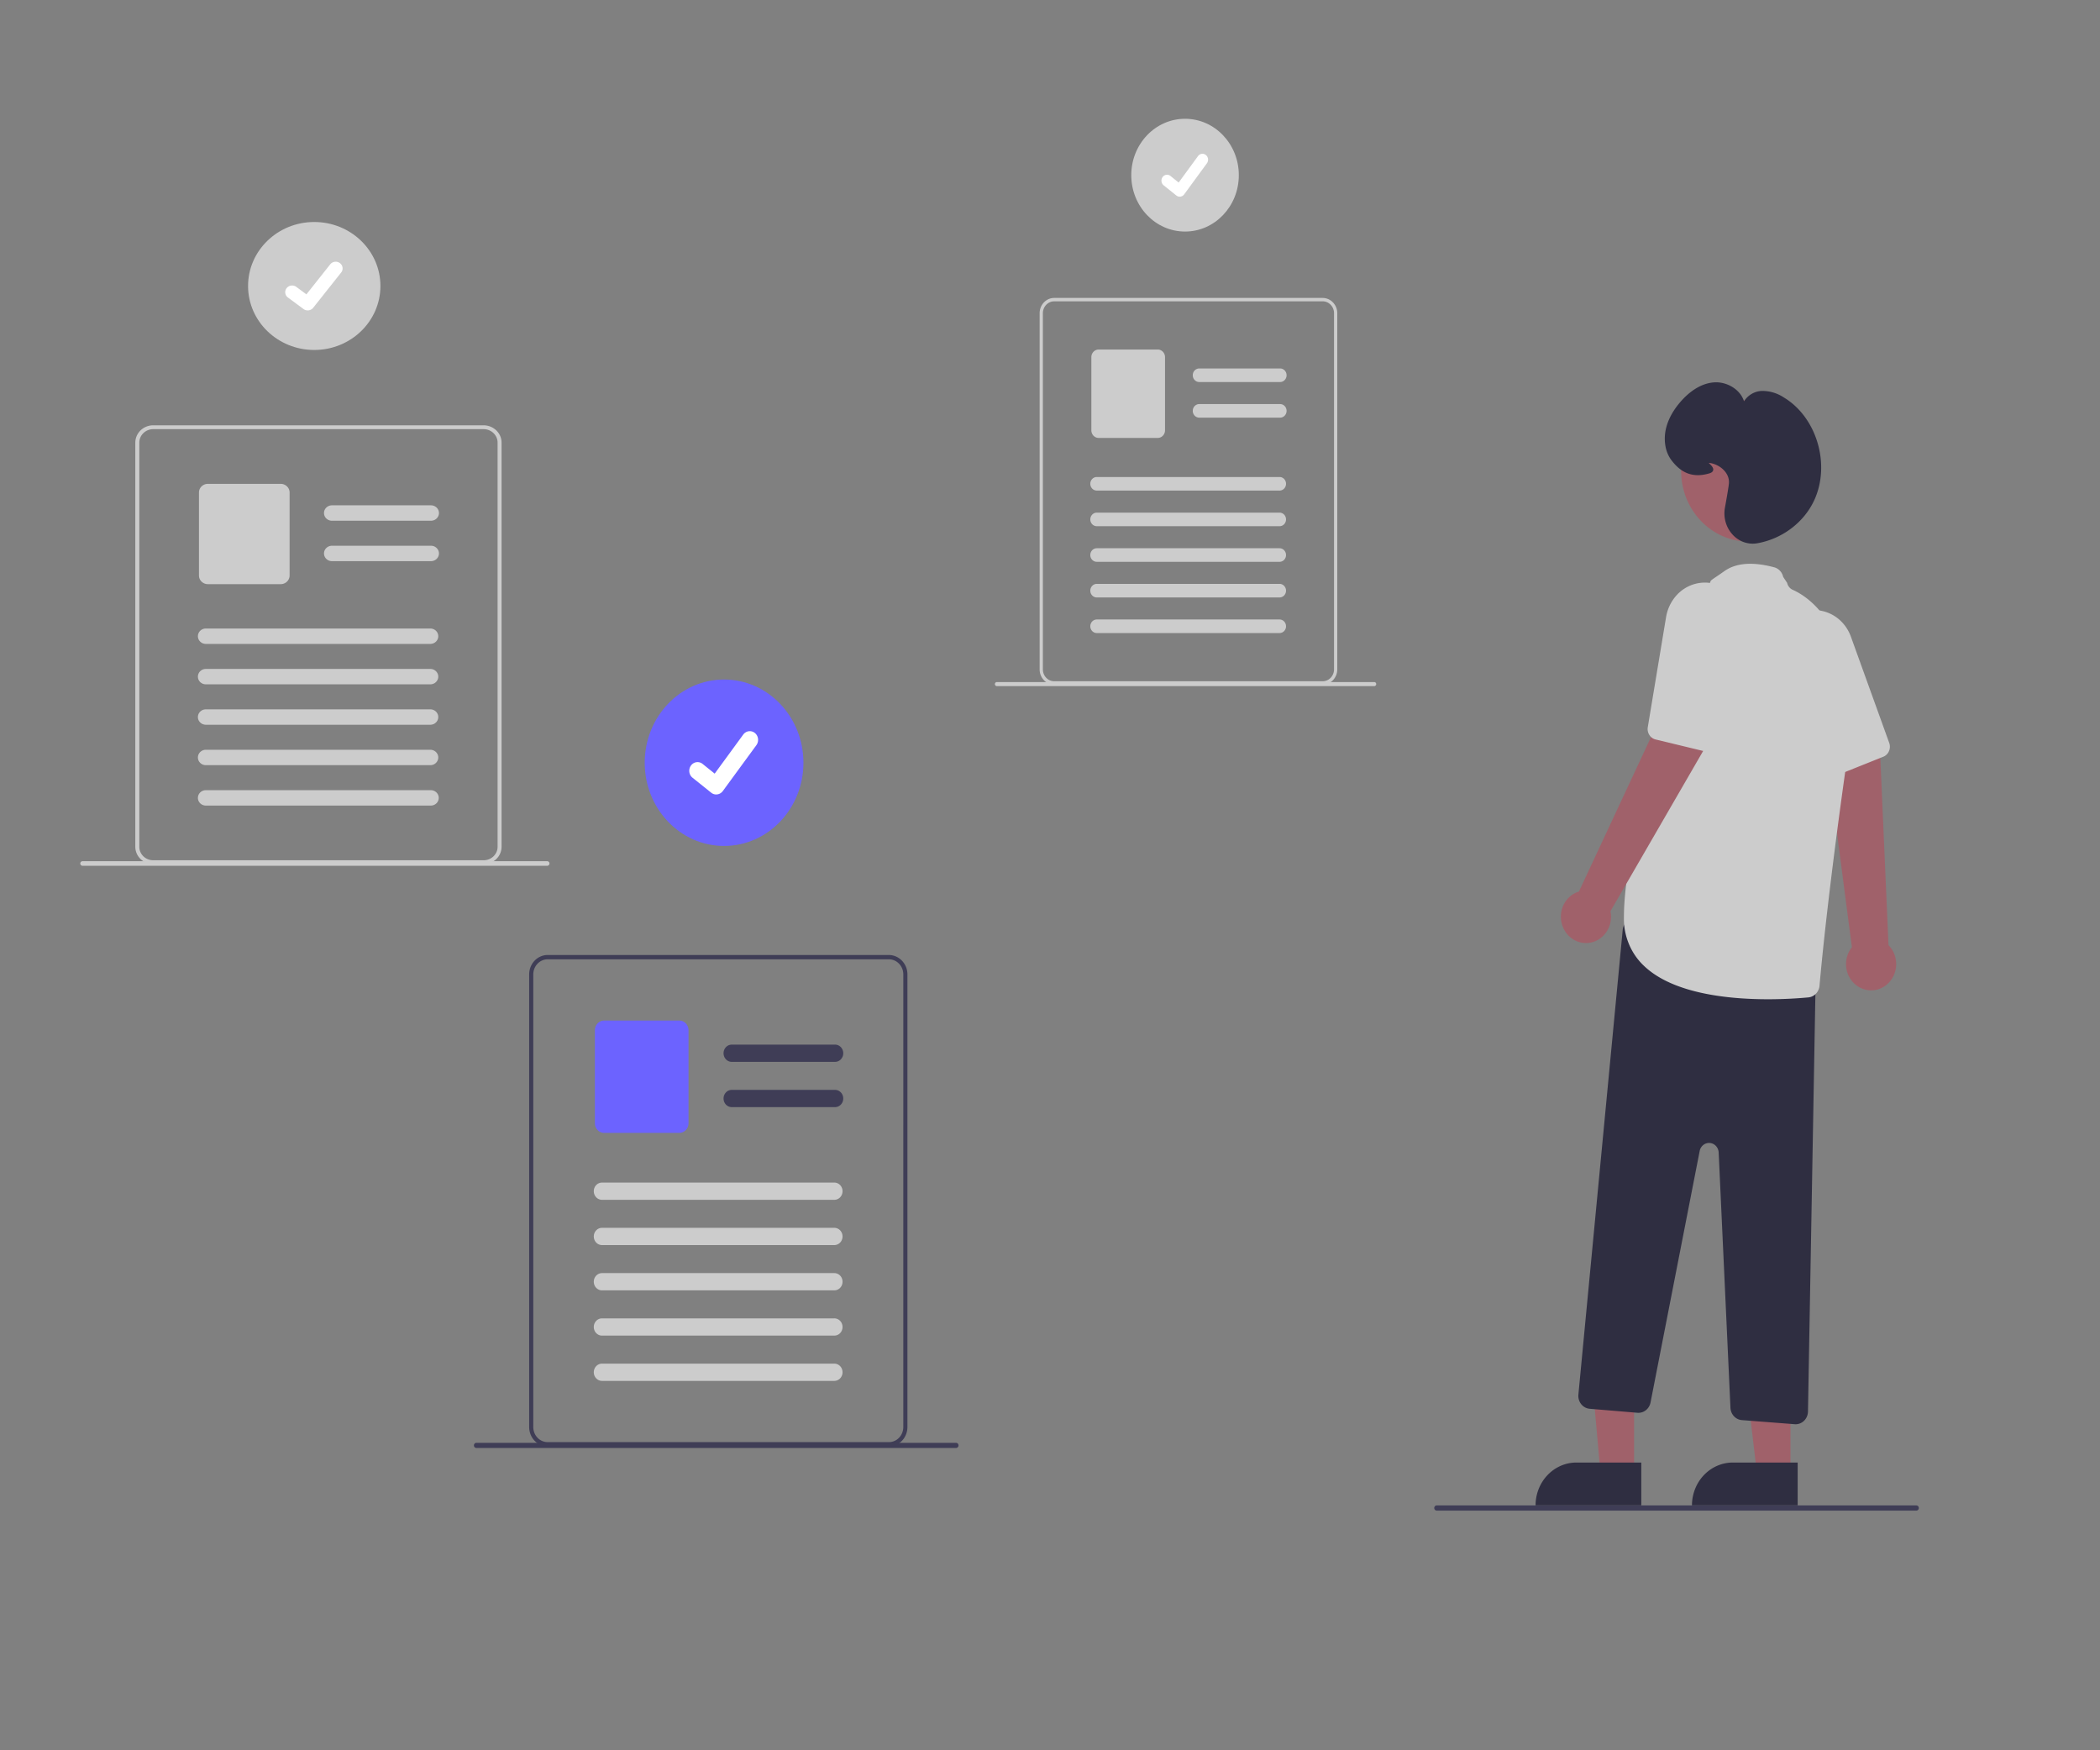 <?xml version="1.0" encoding="UTF-8" standalone="no"?>
<svg
        data-name="Layer 1"
        width="300"
        height="250"
        viewBox="0 0 300 250"
        version="1.1"
        id="svg1"
        sodipodi:docname="documents.svg"
        inkscape:version="1.4-beta3 (01c8a1c, 2024-08-28, custom)"
        xmlns:inkscape="http://www.inkscape.org/namespaces/inkscape"
        xmlns:sodipodi="http://sodipodi.sourceforge.net/DTD/sodipodi-0.dtd"
        xmlns="http://www.w3.org/2000/svg"
>
  <rect x="0" y="0" width="300" height="250" fill="#808080" stroke="none"/>
  <defs
     id="defs1" />
  <sodipodi:namedview
     id="namedview1"
     pagecolor="#ffffff"
     bordercolor="#000000"
     borderopacity="0.25"
     inkscape:showpageshadow="2"
     inkscape:pageopacity="0.0"
     inkscape:pagecheckerboard="0"
     inkscape:deskcolor="#d1d1d1"
     showgrid="false"
     inkscape:zoom="1.83133"
     inkscape:cx="318.89393"
     inkscape:cy="206.95342"
     inkscape:window-width="2560"
     inkscape:window-height="1369"
     inkscape:window-x="1912"
     inkscape:window-y="-8"
     inkscape:window-maximized="1"
     inkscape:current-layer="svg1" />
  <g
     id="f59d61bb-6173-4011-886f-cab752b15cf5"
     data-name="Group 14"
     transform="matrix(0.351,0,0,0.368,-19.658,54.605)">
    <path
       id="ea601028-2261-4201-a5c6-6d1fee0209f8-1174"
       data-name="Path 284"
       d="m 994.402,465.878 a 10.138,10.138 0 0 1 -2.678,-15.312 l -10.57,-77.264 22.019,1.081 3.457,75.363 a 10.192,10.192 0 0 1 -12.228,16.132 z"
       transform="translate(-181.998,-231.269)"
       fill="#a0616a" />
    <path
       id="bab8e504-63c3-4a02-b094-c521f4d0da0a-1175"
       data-name="Path 285"
       d="m 1006.195,375.407 a 4.138,4.138 0 0 1 -1.681,1.189 l -19.788,7.552 a 4.157,4.157 0 0 1 -5.281,-2.194 l -17.529,-39.393 a 16.46,16.46 0 0 1 -0.805,-11.649 16.01,16.01 0 0 1 12.185,-10.924 15.269,15.269 0 0 1 6.578,0.093 15.947,15.947 0 0 1 11.461,9.963 l 15.585,41.2 a 4.166,4.166 0 0 1 -0.725,4.163 z"
       transform="translate(-181.998,-231.269)"
       fill="#cccccc" />
    <path
       id="e3cfda6a-f51e-4c96-8af0-12d99ec512c5-1176"
       data-name="Path 286"
       d="m 903.079,654.462 h -13.691 l -4.966,-53.057 18.657,0.25 z"
       transform="translate(-181.998,-231.269)"
       fill="#a0616a" />
    <path
       id="a90fb924-173c-4f4a-b9ae-ede5dff37993-1177"
       data-name="Path 287"
       d="m 879.609,650.551 h 26.4 v 16.625 h -43.028 a 16.625,16.625 0 0 1 16.625,-16.625 z"
       transform="translate(-181.998,-231.269)"
       fill="#2f2e41" />
    <path
       id="f7d48866-455f-47a0-876b-9c2c9b7d2f2d-1178"
       data-name="Path 288"
       d="m 966.733,654.463 h -13.691 l -6.513,-52.808 h 20.206 z"
       transform="translate(-181.998,-231.269)"
       fill="#a0616a" />
    <path
       id="ae80d259-143f-4a2f-8815-2d5111ab51c8-1179"
       data-name="Path 289"
       d="m 943.263,650.551 h 26.4 v 16.625 h -43.028 a 16.625,16.625 0 0 1 16.625,-16.625 z"
       transform="translate(-181.998,-231.269)"
       fill="#2f2e41" />
    <path
       id="b7aaac11-5418-4b5b-a747-2fb27f89cd88-1180"
       data-name="Path 290"
       d="m 968.455,635.674 -21.5,-1.592 a 5.032,5.032 0 0 1 -4.655,-4.768 l -4.794,-99.088 a 3.909,3.909 0 0 0 -7.733,-0.6 l -20,97.611 a 5.032,5.032 0 0 1 -5.324,4 l -19.438,-1.555 a 5.025,5.025 0 0 1 -4.609,-5.409 q 0.004,-0.049 0.009,-0.099 l 18.033,-180.326 a 5.025,5.025 0 0 1 6.068,-4.41 l 68.574,14.907 a 5.038,5.038 0 0 1 3.957,5 l -3.193,171.412 a 5.028,5.028 0 0 1 -5.013,4.932 c -0.127,-9.4e-4 -0.254,-0.006 -0.382,-0.015 z"
       transform="translate(-181.998,-231.269)"
       fill="#2f2e41" />
    <circle
       id="eccc2a78-7d3a-4be1-aa48-fb8bb5d1e30a"
       data-name="Ellipse 40"
       cx="767.645"
       cy="34.378"
       r="27.428"
       fill="#a0616a" />
    <path
       id="a0a57a86-6e42-4b50-b3a1-f8a38df428dd-1181"
       data-name="Path 291"
       d="m 907.087,457.756 a 24.525,24.525 0 0 1 -8.145,-18.835 c 0,-39.422 34.123,-127.5 35.192,-130.243 0.1,-0.662 1,-0.948 5.728,-4.139 4.728,-3.191 11.542,-3.684 20.257,-1.458 a 5,5 0 0 1 3.629,3.706 l 1.621,2.342 a 3.9,3.9 0 0 0 2.27,2.687 c 7.028,2.961 29.368,16.615 21.755,68 -7.071,47.733 -9.941,75.8 -10.846,85.659 a 5.015,5.015 0 0 1 -4.547,4.54 c -3.446,0.308 -9.36,0.719 -16.4,0.719 -16.335,-0.005 -38.732,-2.205 -50.514,-12.978 z"
       transform="translate(-181.998,-231.269)"
       fill="#cccccc" />
    <path
       id="e2026d9f-0f48-4627-b939-bcbd235b248e-1182"
       data-name="Path 292"
       d="m 874.312,443.151 a 10.137,10.137 0 0 1 6.309,-14.207 l 34.276,-70.047 17.682,13.167 -39.122,64.505 a 10.192,10.192 0 0 1 -19.143,6.582 z"
       transform="translate(-181.998,-231.269)"
       fill="#a0616a" />
    <path
       id="aa5178ad-b05d-4950-85b1-a624717fe499-1183"
       data-name="Path 293"
       d="m 934.514,374.602 a 4.137,4.137 0 0 1 -2.058,0.051 l -20.64,-4.755 a 4.157,4.157 0 0 1 -3.163,-4.764 l 7.4,-42.478 a 16.461,16.461 0 0 1 5.822,-10.122 16.011,16.011 0 0 1 16.205,-2.281 15.269,15.269 0 0 1 5.41,3.742 15.947,15.947 0 0 1 3.965,14.659 l -10.017,42.892 a 4.166,4.166 0 0 1 -2.924,3.056 z"
       transform="translate(-181.998,-231.269)"
       fill="#cccccc" />
    <path
       id="f1455aca-238f-491a-b535-1c1a045e39f4-1184"
       data-name="Path 294"
       d="m 943.221,290.429 a 11.82,11.82 0 0 1 -3.171,-10.482 c 0.956,-5 1.518,-8.275 1.625,-9.466 v 0 c 0.364,-4.073 -3.754,-7.371 -7.828,-7.9 -0.158,-0.021 -0.29,-0.034 -0.4,-0.043 0.1,0.1 0.215,0.206 0.313,0.3 0.774,0.727 1.737,1.632 1.508,2.566 -0.138,0.562 -0.652,0.961 -1.571,1.218 -6.372,1.783 -11.28,0.146 -15.445,-5.155 a 12.313,12.313 0 0 1 -2.351,-5.135 c -1.492,-7.32 2.483,-13.56 6.081,-17.505 2.967,-3.253 7.776,-7.2 13.841,-7.54 4.716,-0.263 10.325,2.451 12,7.342 a 9.112,9.112 0 0 1 7.1,-4 16.374,16.374 0 0 1 9.111,2.534 c 13.3,7.618 19.015,25.766 12.481,39.63 -4.11,8.721 -13.015,15.213 -23.239,16.943 a 11.613,11.613 0 0 1 -1.937,0.164 11.3,11.3 0 0 1 -8.125,-3.467 z"
       transform="translate(-181.998,-231.269)"
       fill="#2f2e41" />
  </g>
  <path
     id="f152a38b-6c6f-456c-96ce-4c801960ccf2-1185"
     data-name="Path 336"
     d="m 129.43,138.119 a 2.671,2.8 0 0 0 -2.442,-1.713 H 78.239 a 2.644,2.772 0 0 0 -2.643,2.77 v 64.654 a 2.644,2.772 0 0 0 2.643,2.77 h 48.75 a 2.646,2.774 0 0 0 2.643,-2.77 v -64.654 a 2.595,2.721 0 0 0 -0.2,-1.057 z m -0.387,65.711 a 2.058,2.158 0 0 1 -2.056,2.155 H 78.239 a 2.056,2.155 0 0 1 -2.056,-2.155 v -64.654 a 2.059,2.158 0 0 1 2.056,-2.155 h 48.75 a 2.066,2.166 0 0 1 1.908,1.356 2.279,2.39 0 0 1 0.077,0.243 2.038,2.137 0 0 1 0.07,0.556 z"
     fill="#3f3d56"
     style="stroke-width:0.36" />
  <path
     id="fabca9b7-6499-499c-b0ba-e512eedfa0e6-1186"
     data-name="Path 337"
     d="m 119.257,151.671 h -14.684 a 1.175,1.232 0 1 1 0,-2.463 h 14.684 a 1.175,1.232 0 1 1 0,2.463 z"
     fill="#3f3d56"
     style="stroke-width:0.36" />
  <path
     id="b1b2178d-f6c7-4a19-857a-cc93cc70df69-1187"
     data-name="Path 338"
     d="m 119.257,158.136 h -14.684 a 1.175,1.232 0 1 1 0,-2.463 h 14.684 a 1.175,1.232 0 1 1 0,2.463 z"
     fill="#3f3d56"
     style="stroke-width:0.36" />
  <path
     id="bd84b5e9-e9c5-4886-bcfd-3c769a5bd20c-1188"
     data-name="Path 339"
     d="M 97.039,161.818 H 86.308 a 1.323,1.387 0 0 1 -1.322,-1.386 v -13.276 a 1.323,1.387 0 0 1 1.322,-1.386 h 10.731 a 1.323,1.387 0 0 1 1.322,1.386 v 13.276 a 1.323,1.387 0 0 1 -1.322,1.386 z"
     fill="#6c63ff"
     style="stroke-width:0.36" />
  <path
     id="ad20b6ae-6256-4ad3-9ba5-bff6ef303c78-1189"
     data-name="Path 340"
     d="M 119.155,171.375 H 85.969 a 1.175,1.232 0 0 1 0,-2.463 H 119.155 a 1.175,1.232 0 1 1 0,2.463 z"
     fill="#cccccc"
     style="stroke-width:0.36" />
  <path
     id="f5b31b5a-d389-4394-a0c3-430493f21651-1190"
     data-name="Path 341"
     d="M 119.155,177.84 H 85.969 a 1.175,1.232 0 0 1 0,-2.463 H 119.155 a 1.175,1.232 0 1 1 0,2.463 z"
     fill="#cccccc"
     style="stroke-width:0.36" />
  <path
     id="e6b00d4f-f233-434b-82e7-f520ed55a592-1191"
     data-name="Path 342"
     d="M 119.155,184.306 H 85.969 a 1.175,1.232 0 0 1 0,-2.463 H 119.155 a 1.175,1.232 0 1 1 0,2.463 z"
     fill="#cccccc"
     style="stroke-width:0.36" />
  <path
     id="f83e6214-6629-4e95-ad35-3c9b0c78a3d6-1192"
     data-name="Path 343"
     d="M 119.155,190.771 H 85.969 a 1.175,1.232 0 0 1 0,-2.463 H 119.155 a 1.175,1.232 0 1 1 0,2.463 z"
     fill="#cccccc"
     style="stroke-width:0.36" />
  <path
     id="b83f14e7-a754-4235-a578-aebf681d4a1c-1193"
     data-name="Path 344"
     d="M 119.155,197.237 H 85.969 a 1.175,1.232 0 0 1 0,-2.463 H 119.155 a 1.175,1.232 0 1 1 0,2.463 z"
     fill="#cccccc"
     style="stroke-width:0.36" />
  <path
     id="a38c097c-1c01-4356-80b1-56a89c2c58fa-1194"
     data-name="Path 349"
     d="m 205.243,215.765 h 68.524 a 0.351,0.368 0 0 0 0,-0.737 H 205.243 a 0.351,0.368 0 0 0 0,0.737 z"
     fill="#3f3d56"
     style="stroke-width:0.36" />
  <ellipse
     id="af1d3ae0-b86a-44f8-8168-f2f371efc620"
     data-name="Ellipse 44"
     cx="103.439"
     cy="108.944"
     fill="#6c63ff"
     rx="11.337"
     ry="11.885"
     style="stroke-width:0.36" />
  <path
     id="b4906b3b-71df-4c7e-84d8-52e6769e6d26-1195"
     data-name="Path 395"
     d="m 102.315,113.477 a 1.176,1.233 0 0 1 -0.707,-0.246 l -0.013,-0.01 -2.664,-2.137 a 1.184,1.241 0 1 1 1.441,-1.97 l 1.726,1.387 4.078,-5.578 a 1.184,1.241 0 0 1 1.659,-0.23 l 3.4e-4,2.7e-4 -0.025,0.037 0.026,-0.037 a 1.185,1.242 0 0 1 0.219,1.74 l -4.797,6.557 a 1.184,1.241 0 0 1 -0.942,0.484 z"
     fill="#ffffff"
     style="stroke-width:0.36" />
  <ellipse
     id="eb67bc87-0ab3-400d-9346-8836e9b135a0"
     data-name="Ellipse 46"
     cx="44.892"
     cy="40.848"
     fill="#cccccc"
     rx="9.454"
     ry="9.139"
     style="stroke-width:0.425" />
  <path
     id="a587243e-22a7-4e92-b127-7238b8715868-1196"
     data-name="Path 408"
     d="m 43.955,44.334 a 0.981,0.948 0 0 1 -0.59,-0.189 l -0.01,-0.007 -2.222,-1.645 a 0.987,0.954 0 0 1 1.2,-1.515 l 1.439,1.067 3.401,-4.287 a 0.987,0.954 0 0 1 1.384,-0.177 l 2.39e-4,1.78e-4 -0.021,0.028 0.022,-0.027 a 0.988,0.955 0 0 1 0.182,1.338 l -4,5.043 a 0.987,0.954 0 0 1 -0.785,0.372 z"
     fill="#ffffff"
     style="stroke-width:0.425" />
  <path
     id="b24c2fd4-5735-4a8b-b246-c12b52e11f5f-1197"
     data-name="Path 410"
     d="M 71.458,62.277 A 2.587,2.501 0 0 0 69.094,60.748 H 21.89 a 2.56,2.475 0 0 0 -2.559,2.474 v 57.729 a 2.56,2.475 0 0 0 2.559,2.474 h 47.204 a 2.562,2.477 0 0 0 2.559,-2.474 V 63.221 A 2.513,2.429 0 0 0 71.458,62.277 Z m -0.374,58.674 a 1.993,1.927 0 0 1 -1.989,1.923 H 21.89 a 1.989,1.923 0 0 1 -1.989,-1.923 v 0 -57.73 a 1.993,1.927 0 0 1 1.989,-1.923 h 47.204 a 2,1.934 0 0 1 1.848,1.212 2.209,2.135 0 0 1 0.075,0.217 1.971,1.906 0 0 1 0.068,0.497 z"
     fill="#cccccc"
     style="stroke-width:0.425" />
  <path
     id="f030a160-4767-48dc-a1cd-6e8d6a87c559-1198"
     data-name="Path 411"
     d="M 61.606,74.378 H 47.388 a 1.137,1.1 0 0 1 0,-2.199 h 14.218 a 1.137,1.1 0 0 1 0,2.199 z"
     fill="#cccccc"
     style="stroke-width:0.425" />
  <path
     id="f0576b91-fb67-46c0-9bc8-b0d78fa4e393-1199"
     data-name="Path 412"
     d="M 61.606,80.151 H 47.388 a 1.137,1.1 0 0 1 0,-2.199 h 14.218 a 1.137,1.1 0 0 1 0,2.199 z"
     fill="#cccccc"
     style="stroke-width:0.425" />
  <path
     id="bb47cdff-cafb-4bb6-bfa7-d7f244c106f8-1200"
     data-name="Path 413"
     d="M 40.093,83.438 H 29.702 A 1.281,1.238 0 0 1 28.423,82.201 V 70.347 a 1.281,1.238 0 0 1 1.28,-1.237 h 10.39 a 1.281,1.239 0 0 1 1.28,1.237 v 11.854 a 1.281,1.238 0 0 1 -1.28,1.237 z"
     fill="#cccccc"
     style="stroke-width:0.425" />
  <path
     id="b9c4730d-541e-403a-bfc4-7f597a133cff-1201"
     data-name="Path 414"
     d="M 61.507,91.972 H 29.375 a 1.137,1.1 0 0 1 0,-2.199 h 32.132 a 1.137,1.1 0 0 1 0,2.199 z"
     fill="#cccccc"
     style="stroke-width:0.425" />
  <path
     id="b0b4ad5b-1090-4149-ad9f-38443074182d-1202"
     data-name="Path 415"
     d="M 61.507,97.746 H 29.375 a 1.137,1.1 0 0 1 0,-2.199 h 32.132 a 1.137,1.1 0 0 1 0,2.199 z"
     fill="#cccccc"
     style="stroke-width:0.425" />
  <path
     id="a36ae105-a865-43f2-a38b-4a3728e49bb5-1203"
     data-name="Path 416"
     d="M 61.507,103.518 H 29.375 a 1.137,1.1 0 0 1 0,-2.199 h 32.132 a 1.137,1.1 0 0 1 0,2.199 z"
     fill="#cccccc"
     style="stroke-width:0.425" />
  <path
     id="bd69ee89-5535-4e79-aba4-c83b03de0083-1204"
     data-name="Path 417"
     d="M 61.507,109.292 H 29.375 a 1.137,1.1 0 0 1 0,-2.199 h 32.132 a 1.137,1.1 0 0 1 0,2.199 z"
     fill="#cccccc"
     style="stroke-width:0.425" />
  <path
     id="a075ca9b-1e14-49c6-b2ff-3fb4066a82fb-1205"
     data-name="Path 418"
     d="M 61.507,115.064 H 29.375 a 1.137,1.1 0 0 1 0,-2.199 h 32.132 a 1.137,1.1 0 1 1 0,2.199 z"
     fill="#cccccc"
     style="stroke-width:0.425" />
  <path
     id="b99f005d-5535-4af5-95d9-44a7a4f0c0b8-1206"
     data-name="Path 419"
     d="m 11.809,123.665 h 66.349 a 0.34,0.329 0 0 0 0,-0.658 H 11.809 a 0.34,0.329 0 1 0 -0.004,0.658 z"
     fill="#cccccc"
     style="stroke-width:0.425" />
  <ellipse
     id="b1c5fac5-a790-403a-b8d0-31ae0bc4b4ba"
     data-name="Ellipse 46"
     cx="169.292"
     cy="25.02"
     fill="#cccccc"
     rx="7.682"
     ry="8.054"
     style="stroke-width:0.36" />
  <path
     id="a5ae1e6c-de0b-426c-a811-1990f7b7ccda-1207"
     data-name="Path 408"
     d="m 168.53,28.092 a 0.797,0.836 0 0 1 -0.479,-0.167 l -0.009,-0.007 -1.806,-1.449 a 0.802,0.841 0 0 1 0.976,-1.335 l 1.169,0.94 2.763,-3.778 a 0.802,0.841 0 0 1 1.124,-0.156 l 1.9e-4,1.57e-4 -0.017,0.024 0.018,-0.024 a 0.803,0.842 0 0 1 0.148,1.179 l -3.25,4.444 a 0.802,0.841 0 0 1 -0.638,0.328 z"
     fill="#ffffff"
     style="stroke-width:0.36" />
  <path
     id="e481f25f-f0ef-423d-9e4a-b2d79b6febf5-1208"
     data-name="Path 410"
     d="m 190.88,43.904 a 2.102,2.204 0 0 0 -1.921,-1.348 h -38.36 a 2.08,2.181 0 0 0 -2.079,2.18 v 50.873 a 2.08,2.181 0 0 0 2.079,2.18 h 38.36 a 2.082,2.183 0 0 0 2.079,-2.18 v -50.873 a 2.042,2.14 0 0 0 -0.158,-0.832 z m -0.304,51.705 a 1.62,1.698 0 0 1 -1.616,1.695 h -38.361 a 1.616,1.695 0 0 1 -1.616,-1.695 v 0 -50.873 a 1.62,1.698 0 0 1 1.616,-1.695 h 38.36 a 1.626,1.704 0 0 1 1.502,1.068 1.795,1.882 0 0 1 0.061,0.191 1.602,1.679 0 0 1 0.055,0.438 z"
     fill="#cccccc"
     style="stroke-width:0.36" />
  <path
     id="a5b052e7-0a6d-48d5-ba9e-291ff1ca3bfd-1209"
     data-name="Path 411"
     d="m 182.874,54.567 h -11.554 a 0.924,0.969 0 0 1 0,-1.938 h 11.554 a 0.924,0.969 0 0 1 0,1.938 z"
     fill="#cccccc"
     style="stroke-width:0.36" />
  <path
     id="bd247f09-cb3d-4df5-9c12-787ea9e72b07-1210"
     data-name="Path 412"
     d="m 182.874,59.654 h -11.554 a 0.924,0.969 0 0 1 0,-1.938 h 11.554 a 0.924,0.969 0 0 1 0,1.938 z"
     fill="#cccccc"
     style="stroke-width:0.36" />
  <path
     id="b3d7a89f-9ffc-4079-aa15-40ad611f9a98-1211"
     data-name="Path 413"
     d="m 165.391,62.551 h -8.444 A 1.041,1.091 0 0 1 155.908,61.461 V 51.015 a 1.041,1.091 0 0 1 1.04,-1.09 h 8.444 a 1.041,1.092 0 0 1 1.04,1.09 V 61.461 a 1.041,1.091 0 0 1 -1.04,1.09 z"
     fill="#cccccc"
     style="stroke-width:0.36" />
  <path
     id="e1bf4aca-fc8d-43da-a727-289201e2eac7-1212"
     data-name="Path 414"
     d="m 182.794,70.071 h -26.112 a 0.924,0.969 0 0 1 0,-1.938 h 26.112 a 0.924,0.969 0 0 1 0,1.938 z"
     fill="#cccccc"
     style="stroke-width:0.36" />
  <path
     id="b286f981-abb8-47cd-9209-f09770ef33ad-1213"
     data-name="Path 415"
     d="m 182.794,75.16 h -26.112 a 0.924,0.969 0 0 1 0,-1.938 h 26.112 a 0.924,0.969 0 0 1 0,1.938 z"
     fill="#cccccc"
     style="stroke-width:0.36" />
  <path
     id="ad15bc08-a918-4115-a327-9a31c97a6753-1214"
     data-name="Path 416"
     d="m 182.794,80.246 h -26.112 a 0.924,0.969 0 0 1 0,-1.938 h 26.112 a 0.924,0.969 0 1 1 0,1.938 z"
     fill="#cccccc"
     style="stroke-width:0.36" />
  <path
     id="a508ff04-1989-4f94-915f-90cf16933556-1215"
     data-name="Path 417"
     d="m 182.794,85.335 h -26.112 a 0.924,0.969 0 0 1 0,-1.938 h 26.112 a 0.924,0.969 0 0 1 0,1.938 z"
     fill="#cccccc"
     style="stroke-width:0.36" />
  <path
     id="e65b0501-2d31-4d85-b27f-ea92835ed026-1216"
     data-name="Path 418"
     d="m 182.794,90.421 h -26.112 a 0.924,0.969 0 1 1 0,-1.938 h 26.112 a 0.924,0.969 0 1 1 0,1.938 z"
     fill="#cccccc"
     style="stroke-width:0.36" />
  <path
     id="a3e956aa-8abe-48aa-ba4a-17518f20fda0-1217"
     data-name="Path 419"
     d="m 142.407,98.001 h 53.917 a 0.277,0.29 0 0 0 0,-0.58 h -53.917 a 0.277,0.29 0 1 0 -0.003,0.58 z"
     fill="#cccccc"
     style="stroke-width:0.36" />
  <path
     id="b01c4841-6b77-41d3-9bc6-bba4643c130f-1218"
     data-name="Path 420"
     d="M 68.055,206.822 H 136.579 a 0.351,0.368 0 0 0 0,-0.737 H 68.055 a 0.351,0.368 0 0 0 0,0.737 z"
     fill="#3f3d56"
     style="stroke-width:0.36" />
</svg>
